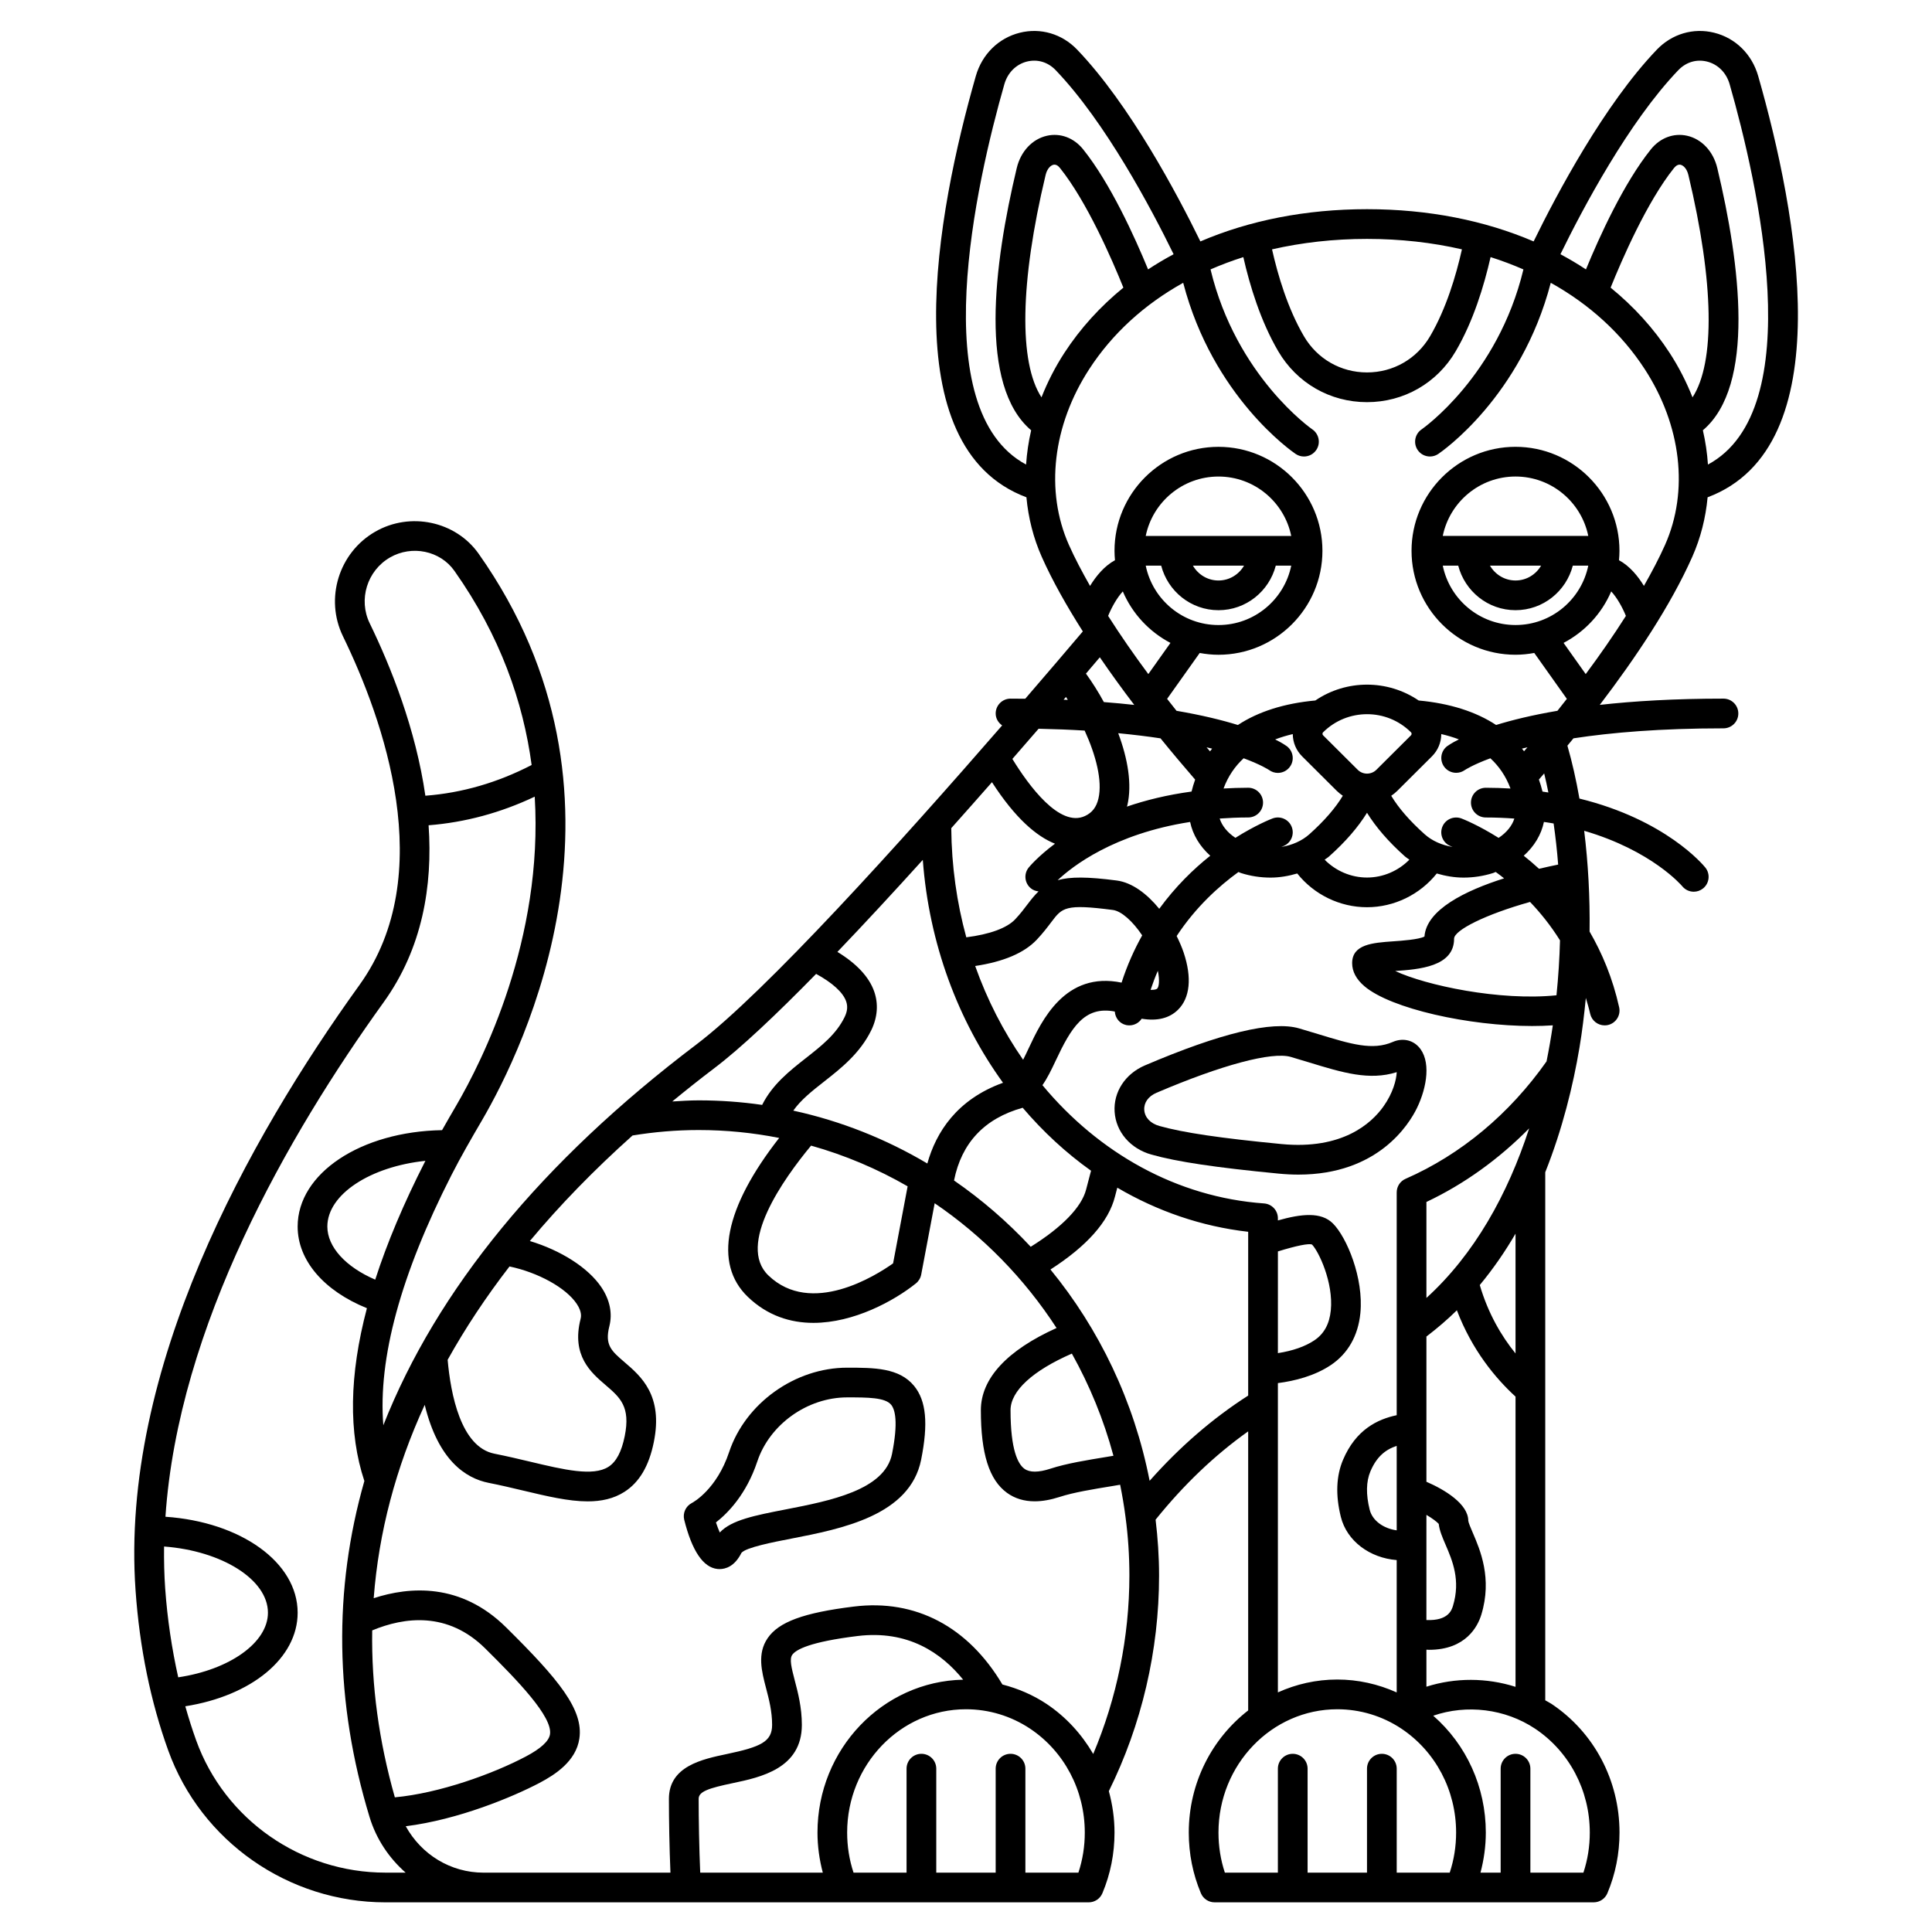 <?xml version="1.0" encoding="UTF-8"?>
<!-- Uploaded to: ICON Repo, www.iconrepo.com, Generator: ICON Repo Mixer Tools -->
<svg fill="#000000" width="800px" height="800px" version="1.1" viewBox="144 144 512 512" xmlns="http://www.w3.org/2000/svg">
 <g>
  <path d="m519.53 437.59c2.664-5.496 3.801-12.652 0.344-16.254-1.73-1.812-4.328-2.269-6.762-1.215-5.363 2.336-11.09 0.582-19.762-2.066-1.613-0.492-3.301-1.008-5.082-1.523-7.082-2.062-20.816 1.246-40.867 9.816-5.207 2.227-8.355 7.055-8.016 12.293 0.348 5.324 4.176 9.77 9.754 11.336 6.812 1.91 16.898 3.418 33.715 5.043 1.832 0.176 3.578 0.262 5.246 0.262 21.109 0 29.32-13.336 31.43-17.691zm-8.945-0.305c-3.129 4.367-10.793 11.457-26.969 9.902-16.332-1.578-26.004-3.016-32.352-4.789-2.391-0.668-3.894-2.262-4.023-4.266-0.125-1.922 1.09-3.617 3.25-4.539 17.297-7.394 30.594-10.938 35.578-9.5 1.738 0.508 3.398 1.012 4.981 1.496 8.762 2.676 15.844 4.836 23.102 2.543-0.105 2.035-0.977 5.535-3.566 9.152z"/>
  <path d="m368.51 506.45c-13.809 0-26.965 9.41-31.289 22.371-3.293 9.891-9.527 13.309-9.863 13.484-1.633 0.832-2.473 2.68-2.031 4.461 2.059 8.23 5.012 12.613 8.781 13.027 0.176 0.02 0.375 0.031 0.582 0.031 1.582 0 4.004-0.691 5.797-4.293 1.148-1.434 8.414-2.852 13.227-3.785 13.27-2.578 31.438-6.117 34.395-20.902 1.922-9.613 1.348-15.645-1.863-19.562-3.957-4.832-10.648-4.832-17.734-4.832zm11.887 22.844c-1.926 9.613-16.48 12.445-28.18 14.719-8.168 1.59-14.383 2.797-17.469 6.117-0.344-0.785-0.691-1.707-1.016-2.672 3.109-2.422 8.043-7.402 10.957-16.148 3.277-9.844 13.297-16.988 23.816-16.988 5.394 0 10.055 0 11.652 1.949 1.043 1.266 1.93 4.559 0.238 13.023z"/>
  <path d="m596.53 275.79c35.551-13.309 23.797-75.324 13.41-111.64-1.652-5.789-6.023-10.086-11.688-11.484-5.5-1.359-11.168 0.316-15.156 4.473-13.949 14.559-26.555 38.332-32.668 50.84-12.961-5.555-27.906-8.543-44.156-8.543s-31.195 2.988-44.156 8.543c-6.117-12.508-18.719-36.285-32.668-50.836-3.992-4.164-9.656-5.836-15.156-4.477-5.66 1.402-10.027 5.695-11.688 11.48-10.387 36.316-22.141 98.332 13.41 111.64 0.504 5.457 1.84 10.777 4.059 15.777 2.867 6.445 6.668 13.129 10.887 19.77-4.254 5.019-9.445 11.102-15.258 17.84-1.281-0.016-2.57-0.027-3.898-0.027-2.172 0-3.938 1.758-3.938 3.938 0 1.332 0.699 2.449 1.711 3.16-26.734 30.773-62.73 70.711-81.043 84.566-41.035 31.059-68.812 65.051-82.949 100.9-1.43-17.68 4.59-39.879 18.043-66.277 2.496-4.894 5.227-9.621 8.039-14.43 11.191-19.137 44.199-86.523-0.824-150.26-6.094-8.629-18.148-11.184-27.441-5.82-9.625 5.559-13.367 17.723-8.516 27.695 10.676 21.953 25.434 63.156 4.375 92.414-29.355 40.793-63.492 101.75-59.336 160.49 1.07 15.172 3.988 29.441 8.668 42.398 8.688 24.055 31.812 40.219 57.543 40.219h186.38c1.586 0 3.016-0.949 3.629-2.414 2.133-5.074 3.211-10.484 3.211-16.082 0-3.769-0.543-7.445-1.504-10.973 8.688-17.566 13.312-37.262 13.312-57.125 0-5.031-0.34-9.996-0.922-14.816 7.469-9.285 15.695-17.125 24.535-23.402v73.953c-9.535 7.406-15.742 19.133-15.742 32.359 0 5.598 1.078 11.008 3.211 16.082 0.613 1.465 2.043 2.414 3.629 2.414h100.47c1.586 0 3.016-0.949 3.629-2.414 2.133-5.074 3.211-10.484 3.211-16.082 0-13.816-6.731-26.555-18.02-34.09-0.535-0.355-1.109-0.621-1.66-0.949v-139.94c4.574-11.48 7.387-23.016 9.074-33.062 0.723-4.305 1.25-8.711 1.684-13.137 0.406 1.375 0.82 2.734 1.145 4.191 0.41 1.836 2.035 3.082 3.836 3.082 0.285 0 0.57-0.031 0.859-0.09 2.121-0.473 3.461-2.574 2.988-4.695-1.719-7.746-4.523-14.363-7.836-20.074 0.121-9.141-0.383-18.137-1.43-26.707 17.938 5.242 25.828 14.504 25.977 14.68 0.777 0.965 1.914 1.465 3.062 1.465 0.863 0 1.73-0.281 2.457-0.863 1.699-1.363 1.973-3.836 0.613-5.535-0.527-0.656-10.477-12.672-33.367-18.285-0.863-4.926-1.922-9.625-3.188-14.02 0.539-0.656 1.062-1.273 1.605-1.945 9.984-1.527 22.984-2.648 39.75-2.648 2.172 0 3.938-1.758 3.938-3.938 0-2.176-1.762-3.938-3.938-3.938-12.941 0-23.758 0.656-32.781 1.66 9.539-12.508 18.793-26.352 24.52-39.246 2.215-4.996 3.551-10.312 4.059-15.773zm-10.062-38.27c-4.262-6.559-9.543-12.324-15.637-17.293 2.992-7.422 9.633-22.754 16.809-31.711 0.559-0.691 1.148-0.969 1.73-0.852 0.691 0.156 1.652 0.957 2.07 2.707 6.82 28.535 7.102 49.715 1.094 58.93-1.59-4.027-3.598-7.984-6.066-11.781zm2.316-74.934c2.047-2.133 4.812-2.957 7.582-2.273 2.891 0.715 5.137 2.961 6.008 6.008 7.496 26.207 21.18 86.324-5.75 100.79-0.203-3.023-0.645-6.059-1.344-9.082 13.953-11.805 9.938-43.898 3.82-69.496-1.055-4.41-4.121-7.688-8.004-8.559-3.555-0.793-7.144 0.551-9.598 3.609-7.199 8.98-13.598 23.047-17.203 31.812-2.172-1.434-4.43-2.773-6.762-4.023 5.922-12.121 18.055-35.02 31.25-48.789zm-57.355 47.492c-1.574 7.031-4.195 15.777-8.434 23.016-3.523 6.016-9.773 9.605-16.723 9.605-6.949 0-13.203-3.59-16.723-9.605-4.269-7.289-6.898-16.113-8.445-23.012 7.879-1.801 16.305-2.769 25.172-2.769 8.855 0 17.277 0.961 25.152 2.766zm-121.26-43.766c0.871-3.043 3.117-5.289 6.008-6.004 2.773-0.676 5.535 0.141 7.582 2.277 13.199 13.77 25.328 36.664 31.258 48.789-2.336 1.25-4.594 2.59-6.762 4.023-3.609-8.77-10.004-22.828-17.203-31.812-2.449-3.059-6.039-4.406-9.598-3.609-3.887 0.871-6.949 4.148-8.004 8.559-6.117 25.594-10.133 57.691 3.82 69.496-0.699 3.023-1.137 6.059-1.344 9.082-26.938-14.473-13.25-74.594-5.758-100.8zm9.836 82.988c-6.012-9.215-5.727-30.395 1.094-58.93 0.418-1.746 1.379-2.547 2.07-2.707 0.59-0.121 1.176 0.152 1.73 0.852 7.176 8.957 13.82 24.289 16.809 31.711-6.094 4.973-11.375 10.742-15.637 17.293-2.469 3.797-4.477 7.754-6.066 11.781zm27.625 44.602h4.098c1.758 6.773 7.871 11.809 15.184 11.809s13.426-5.035 15.184-11.809h4.098c-1.832 8.969-9.777 15.742-19.281 15.742-9.504 0.004-17.453-6.769-19.281-15.742zm12.504 0h13.551c-1.367 2.344-3.879 3.938-6.777 3.938s-5.406-1.594-6.773-3.938zm-12.504-7.871c1.832-8.969 9.777-15.742 19.281-15.742s17.453 6.773 19.281 15.742zm6.555 28.348-5.867 8.262c-3.738-5.031-7.332-10.203-10.652-15.418 0.961-2.352 2.387-4.863 3.894-6.488 2.5 5.875 6.996 10.695 12.625 13.645zm-9.59 16.434c-2.539-0.285-5.223-0.535-8.059-0.754-1.449-2.664-3.055-5.211-4.746-7.547 1.285-1.508 2.508-2.945 3.676-4.32 2.945 4.293 6.008 8.531 9.129 12.621zm35.734 17.258c0.699 0.512 1.516 0.758 2.32 0.758 1.195 0 2.379-0.543 3.152-1.574 1.309-1.734 0.953-4.203-0.789-5.508-0.152-0.113-1.098-0.801-3.082-1.789 1.523-0.578 3.09-1.047 4.668-1.418 0.02 2.231 0.895 4.324 2.481 5.906l9.16 9.121c0.504 0.5 1.051 0.93 1.621 1.316-1.93 3.223-4.934 6.699-8.895 10.23-1.961 1.742-4.57 2.879-7.394 3.336 0.27-0.113 0.438-0.184 0.469-0.195 2.035-0.762 3.062-3.031 2.297-5.066-0.762-2.039-3.031-3.051-5.07-2.301-0.461 0.172-4.481 1.758-9.871 5.148-2.086-1.383-3.555-3.172-4.168-5.113 2.426-0.168 4.918-0.285 7.555-0.285 2.172 0 3.938-1.758 3.938-3.938 0-2.176-1.762-3.938-3.938-3.938-2.258 0-4.418 0.082-6.531 0.199 1.219-3.289 3.066-5.918 5.328-8.012 4.629 1.715 6.644 3.047 6.75 3.121zm50.297-8.129c-1.996 1-2.949 1.688-3.102 1.801-1.723 1.289-2.07 3.719-0.797 5.461 0.766 1.051 1.965 1.602 3.18 1.602 0.801 0 1.605-0.238 2.301-0.738 0.055-0.035 2.062-1.383 6.758-3.113 2.262 2.09 4.109 4.723 5.332 8.016-2.113-0.121-4.273-0.203-6.539-0.203-2.172 0-3.938 1.758-3.938 3.938 0 2.176 1.762 3.938 3.938 3.938 2.641 0 5.141 0.113 7.562 0.289-0.613 1.945-2.086 3.734-4.172 5.117-5.391-3.394-9.414-4.981-9.875-5.156-2.035-0.746-4.301 0.266-5.07 2.301-0.762 2.039 0.27 4.305 2.301 5.07 0.02 0.008 0.191 0.078 0.465 0.191-2.816-0.465-5.422-1.594-7.375-3.332-3.961-3.531-6.977-7.008-8.902-10.23 0.57-0.391 1.121-0.82 1.625-1.324l9.16-9.121c1.586-1.582 2.461-3.68 2.481-5.91 1.574 0.367 3.144 0.828 4.668 1.406zm17.266 3.152c-0.176-0.238-0.367-0.469-0.551-0.699 0.457-0.117 0.973-0.23 1.453-0.352-0.309 0.359-0.602 0.695-0.902 1.051zm-41.617 16.305c2.344 3.785 5.668 7.664 10.082 11.594 0.352 0.312 0.77 0.539 1.145 0.828-2.934 2.977-6.969 4.738-11.23 4.738-4.254 0-8.293-1.758-11.227-4.731 0.379-0.293 0.805-0.52 1.156-0.84 4.414-3.93 7.731-7.809 10.074-11.59zm11.645-21.336c0.141 0.141 0.168 0.301 0.168 0.406 0 0.156-0.055 0.293-0.164 0.402l-9.156 9.121c-1.371 1.363-3.598 1.375-4.969 0l-9.16-9.121c-0.109-0.105-0.164-0.242-0.164-0.402 0-0.105 0.027-0.266 0.164-0.402 3.207-3.195 7.422-4.797 11.645-4.797 4.215-0.004 8.43 1.598 11.637 4.793zm-67.25 67.93c-0.191 0.188-0.758 0.371-1.75 0.328 0.586-1.746 1.219-3.441 1.922-5.051 0.555 2.664 0.266 4.289-0.172 4.723zm-9.438-1.586c-14.969-3.086-21.188 10.07-24.629 17.418-0.426 0.91-0.945 2.008-1.465 3.023-5.215-7.504-9.516-15.855-12.703-24.848 7.496-1.125 12.992-3.449 16.309-6.957 1.695-1.793 2.906-3.406 3.879-4.695 2.883-3.82 3.656-4.844 16.297-3.195 2.309 0.305 5.305 3.047 7.773 6.727-2.102 3.766-3.977 7.914-5.461 12.527zm-44.402 52.434c1.992-9.988 8.105-16.461 18.195-19.27 5.402 6.34 11.477 11.965 18.117 16.688-0.102 0.379-0.195 0.75-0.301 1.129-0.344 1.285-0.684 2.562-1 3.816-1.188 4.688-6.383 10.027-14.688 15.207-6.137-6.586-12.953-12.488-20.324-17.57zm-21.164-50.102c-1.359-3.848-4.641-7.359-9.742-10.477 7.324-7.648 15.008-15.961 22.629-24.387 1.66 22.211 9.344 42.613 21.258 59.07-12.254 4.434-17.746 13.133-20.055 21.395-10.93-6.488-22.891-11.262-35.523-14.012 2.016-2.852 4.926-5.164 8.164-7.699 4.453-3.496 9.5-7.457 12.512-13.625 1.652-3.41 1.918-6.961 0.758-10.266zm59.434-51.121c-0.531 2.281-1.664 3.754-3.562 4.633-6.734 3.137-14.926-8.078-19.246-15.125 2.387-2.731 4.707-5.406 6.949-8 4.34 0.09 8.406 0.254 12.203 0.488 2.996 6.539 4.746 13.324 3.656 18.004zm-11.516 11.973c-4.488 3.348-6.734 6.035-6.977 6.332-1.355 1.691-1.078 4.152 0.605 5.512 0.598 0.484 1.301 0.711 2.012 0.797-0.977 0.945-1.898 2.066-2.891 3.383-0.898 1.195-1.918 2.547-3.309 4.023-2.188 2.316-6.734 3.973-12.945 4.758-2.512-9.164-3.898-18.871-3.984-28.922 3.664-4.106 7.273-8.184 10.789-12.184 6.188 9.59 11.824 14.363 16.699 16.301zm-39.051 90.797-3.856 20.422c-4.523 3.207-21.699 14.105-33.047 3.191-8.426-8.109 3.969-25.531 11.316-34.398 8.996 2.527 17.574 6.168 25.586 10.785zm55.41-81.043c-7.676-1.004-12.332-1.035-15.648-0.082 3.793-3.602 14.863-12.293 35.102-15.434 0.695 3.363 2.555 6.461 5.34 8.949-4.477 3.547-9.227 8.176-13.52 14.062-3.227-3.949-7.164-6.957-11.273-7.496zm24.727-34.23c-0.312-0.363-0.605-0.699-0.918-1.07 0.484 0.117 1.016 0.23 1.477 0.352-0.188 0.238-0.379 0.473-0.559 0.719zm-3.945 7.488c-0.363 1.027-0.684 2.074-0.949 3.168-6.516 0.887-12.207 2.301-17.137 3.992 0.031-0.129 0.094-0.234 0.125-0.367 1.281-5.516 0.113-12.348-2.426-19.09 4.086 0.395 7.848 0.852 11.215 1.367 3.168 3.898 6.238 7.539 9.172 10.93zm-34.23-21.902c0.168 0.246 0.324 0.52 0.488 0.777-0.371-0.016-0.738-0.031-1.113-0.047 0.211-0.246 0.414-0.488 0.625-0.73zm-93.203 98.391c7.012-5.305 16.48-14.262 26.992-25 4.312 2.359 7.117 4.891 7.949 7.266 0.469 1.332 0.34 2.664-0.41 4.195-2.215 4.543-6.141 7.625-10.293 10.883-4.371 3.434-8.852 6.984-11.551 12.375-5.512-0.797-11.133-1.203-16.832-1.203-2.352 0-4.668 0.16-6.992 0.297 3.609-2.965 7.297-5.902 11.137-8.812zm-28.855 83.922c3.898 3.34 6.711 5.754 5.121 13.594-0.84 4.144-2.25 6.801-4.312 8.117-4.078 2.602-11.793 0.77-20.723-1.355-3.027-0.719-6.199-1.473-9.48-2.121-8.93-1.758-11.609-15.812-12.41-24.883 4.66-8.367 10.125-16.621 16.391-24.738 7.543 1.582 14.938 5.613 17.812 9.898 1.48 2.207 1.137 3.562 1.023 4.016-2.469 9.715 2.758 14.199 6.578 17.473zm-55.797 109.3c-4.234-14.898-6.234-29.664-6-44.238 8.531-3.547 19.992-5.059 29.941 4.773 8.672 8.574 17.867 18.105 17.176 22.746-0.27 1.82-2.434 3.805-6.426 5.91-8.828 4.656-22.969 9.73-34.691 10.809zm-5.199-137.19c-7.816-3.367-12.688-8.652-12.688-14.074 0-8.551 11.438-15.898 25.988-17.414-0.035 0.07-0.078 0.141-0.113 0.215-5.648 11.078-10.043 21.512-13.188 31.273zm-1.465-173.95c-3.051-6.273-0.688-13.93 5.371-17.434 5.805-3.352 13.309-1.797 17.074 3.543 12.168 17.223 18.227 34.762 20.469 51.453-9.016 4.668-18.461 7.406-28.164 8.141-2.543-17.676-9.148-34.184-14.75-45.703zm-54.496 244.67c15.262 1.141 27.527 8.727 27.527 17.543 0 7.953-10.203 15.117-23.777 17.121-1.676-7.527-2.875-15.371-3.453-23.543-0.258-3.691-0.34-7.402-0.297-11.121zm58.66 86.426c-22.426 0-42.574-14.07-50.141-35.02-1.062-2.945-2.019-5.977-2.891-9.066 17.5-2.758 29.773-12.734 29.773-24.797 0-13.363-15.086-24.066-35.035-25.43 3.398-50.395 32.41-101.04 57.816-136.33 10.285-14.289 13.035-30.848 11.922-46.918 9.668-0.758 19.09-3.301 28.125-7.582 2.309 37.754-13.801 69.875-20.824 81.898-1.266 2.164-2.508 4.312-3.731 6.481-21.547 0.367-38.273 11.441-38.273 25.547 0 8.98 6.965 17.023 18.359 21.637-4.688 17.723-4.922 33.043-0.676 45.797-8.23 28.777-7.859 58.629 1.367 89.027 1.797 5.922 5.203 10.922 9.566 14.758zm83.012-19.559c0-1.949 2.676-2.824 9.078-4.168 7.273-1.531 18.27-3.836 18.27-15.438 0-4.598-1.035-8.562-1.871-11.738-0.914-3.5-1.438-5.695-0.691-6.793 0.977-1.434 4.769-3.469 17.34-5.012 13.285-1.617 22.18 4.414 27.969 11.574-21.352 0.426-38.605 18.414-38.605 40.508 0 3.637 0.504 7.184 1.41 10.625h-32.484c-0.281-6.438-0.414-14.094-0.414-19.559zm100.64 19.559h-14.051v-27.551c0-2.176-1.762-3.938-3.938-3.938-2.172 0-3.938 1.758-3.938 3.938v27.551h-15.742v-27.551c0-2.176-1.762-3.938-3.938-3.938-2.172 0-3.938 1.758-3.938 3.938v27.551h-14.051c-1.125-3.398-1.691-6.957-1.691-10.625 0-18.016 14.125-32.672 31.488-32.672 6.047 0 11.918 1.773 16.98 5.137 9.086 6.062 14.508 16.359 14.508 27.535 0.004 3.664-0.57 7.227-1.691 10.625zm3.926-31.445c-3.051-5.238-7.207-9.82-12.379-13.273-3.609-2.398-7.566-4.074-11.688-5.141-9.105-15.328-23.008-22.672-39.344-20.656-13.316 1.633-19.949 4.07-22.887 8.402-2.785 4.106-1.578 8.73-0.41 13.203 0.793 3.031 1.609 6.16 1.609 9.75 0 4.457-3 5.836-12.016 7.731-6.473 1.363-15.332 3.215-15.332 11.875 0 5.457 0.129 13.059 0.406 19.559h-49.52c-8.742 0-16.488-4.805-20.629-12.301 13.922-1.73 28.434-7.789 35.469-11.496 4.102-2.164 9.656-5.727 10.539-11.727 1.133-7.633-5.359-15.594-19.43-29.496-11.984-11.848-25.562-10.82-35.07-7.715 1.328-17.426 5.844-34.547 13.52-51.242 3.574 14.695 10.852 19.473 16.953 20.676 3.18 0.625 6.25 1.359 9.184 2.055 6.238 1.484 11.977 2.852 17.051 2.852 3.606 0 6.871-0.691 9.738-2.523 3.953-2.527 6.504-6.836 7.789-13.191 2.508-12.371-3.402-17.434-7.711-21.133-3.555-3.043-5.332-4.574-4.07-9.574 0.863-3.41 0.129-6.981-2.117-10.328-3.5-5.211-10.809-9.801-18.957-12.246 7.949-9.523 17.031-18.859 27.215-27.969 5.688-0.93 11.562-1.445 17.527-1.445 7.273 0 14.406 0.723 21.336 2.094-14.453 18.477-17.457 33.312-8.32 42.105 5.231 5.031 11.32 6.906 17.402 6.906 10.695-0.004 21.344-5.809 27.148-10.457 0.73-0.586 1.23-1.418 1.406-2.344l3.57-18.902c12.75 8.668 23.766 19.91 32.301 33.062-13.105 5.902-20.059 13.375-20.059 21.789 0 11.508 2.199 18.461 6.922 21.891 2.066 1.5 4.523 2.25 7.34 2.25 2.027 0 4.242-0.395 6.637-1.168 3.656-1.195 8.852-2.043 13.871-2.863 0.719-0.117 1.422-0.242 2.141-0.363 0.562 2.812 1.055 5.652 1.422 8.543 0.68 5.031 1.027 10.258 1.027 15.531-0.012 16.297-3.328 32.461-9.586 47.281zm5.356-79.031c-0.551 0.09-1.082 0.184-1.633 0.277-5.316 0.867-10.812 1.758-15.047 3.141-3.184 1.047-5.512 1.047-6.91 0.031-1.68-1.223-3.68-4.902-3.68-15.527 0-5.113 5.91-10.488 16.254-14.996 4.695 8.414 8.438 17.477 11.016 27.074zm9.59 6.637c-4.133-21.137-13.375-40.238-26.281-55.996 9.668-6.211 15.418-12.695 17.09-19.301 0.195-0.785 0.414-1.582 0.625-2.383 10.551 6.191 22.254 10.27 34.684 11.688v43.406c-9.367 5.996-18.121 13.562-26.117 22.586zm33.992-60.789c5.062-1.562 8.148-2.144 9.023-1.84 1.773 1.773 5.727 10.086 5 17.441-0.359 3.644-1.797 6.258-4.398 7.988-2.426 1.617-5.703 2.758-9.625 3.367l0.004-26.957zm0 34.898c4.469-0.578 9.695-1.891 13.992-4.754 4.555-3.035 7.273-7.793 7.863-13.766 0.922-9.309-3.609-20.125-7.266-23.781-3.152-3.152-8.383-2.562-14.59-0.809v-0.578c0-2.062-1.598-3.777-3.656-3.926-23.168-1.648-43.836-13.398-58.742-31.344 1.254-1.781 2.336-3.984 3.477-6.414 4.133-8.812 7.617-14.66 15.699-13.098 0.113 1.695 1.266 3.195 3.012 3.582 0.281 0.055 0.57 0.086 0.852 0.086 1.328 0 2.547-0.684 3.266-1.766 4.098 0.68 7.324-0.105 9.621-2.371 3.191-3.141 3.723-8.516 1.504-15.148-0.488-1.453-1.137-2.926-1.859-4.394 5.051-7.66 11.133-13.164 16.371-16.965 0.227 0.078 0.434 0.191 0.668 0.27 2.562 0.816 5.211 1.211 7.824 1.211 2.438 0 4.812-0.422 7.09-1.09 4.445 5.578 11.266 8.941 18.488 8.941 7.223 0 14.043-3.367 18.492-8.941 2.273 0.668 4.656 1.09 7.098 1.09 2.613 0 5.266-0.398 7.828-1.211 0.242-0.078 0.457-0.191 0.695-0.281 0.727 0.527 1.465 1.094 2.219 1.688-10.332 3.281-20.582 8.316-21.102 15.426-1.508 0.797-6.09 1.117-8.371 1.273-5.309 0.379-10.793 0.762-10.793 5.777 0 2.219 1.094 4.277 3.25 6.113 7.035 5.984 27.758 10.547 44.445 10.547 1.891 0 3.723-0.059 5.484-0.18-0.465 3.199-1.027 6.391-1.664 9.562-9.805 13.926-22.695 24.688-37.348 31.109-1.438 0.621-2.359 2.039-2.359 3.602v59.047c-5.055 1.059-10.828 3.809-14.223 11.824-1.816 4.289-2.012 9.379-0.582 15.121 1.598 6.43 7.699 10.891 14.805 11.449v35.074c-4.941-2.219-10.277-3.418-15.742-3.418-5.598 0-10.918 1.227-15.742 3.41zm39.359-22.566v-25.438c10.02-4.738 19.207-11.367 27.23-19.504-5.691 17.543-14.562 33.422-27.23 44.941zm-7.871 61.586c-3.504-0.48-6.441-2.566-7.164-5.465-1.008-4.055-0.945-7.465 0.191-10.156 1.652-3.91 4.019-5.797 6.969-6.762zm7.871-4.098c1.637 0.957 2.793 1.859 3.266 2.387 0.188 1.742 0.945 3.5 1.797 5.488 1.805 4.195 4.059 9.422 1.965 16.27-0.328 1.062-1.238 3.973-7.031 3.719zm5.902 94.809h-13.773v-27.551c0-2.176-1.762-3.938-3.938-3.938-2.172 0-3.938 1.758-3.938 3.938v27.551h-15.742v-27.551c0-2.176-1.762-3.938-3.938-3.938-2.172 0-3.938 1.758-3.938 3.938v27.551h-14.051c-1.125-3.398-1.691-6.957-1.691-10.625 0-18.016 14.125-32.672 31.488-32.672 6.047 0 11.918 1.773 16.98 5.137 9.086 6.062 14.508 16.359 14.508 27.535 0 3.668-0.57 7.227-1.691 10.625zm37.395-10.625c0 3.668-0.57 7.227-1.691 10.625h-14.055v-27.551c0-2.176-1.762-3.938-3.938-3.938-2.172 0-3.938 1.758-3.938 3.938v27.551h-5.344c0.906-3.441 1.41-6.988 1.41-10.625 0-12.055-5.133-23.289-13.938-30.965 8.887-3.051 19.027-1.855 26.98 3.43 9.086 6.062 14.512 16.359 14.512 27.535zm-43.297-38.652v-9.809c0.223 0.008 0.477 0.035 0.691 0.035 9.816 0 12.934-6.281 13.859-9.312 2.945-9.613-0.316-17.172-2.258-21.691-0.492-1.141-1.16-2.703-1.199-3.191 0-4.449-6.25-8.258-11.094-10.34v-38.484c2.867-2.188 5.574-4.504 8.074-6.961 4.019 10.559 10.242 18.031 15.543 22.879v76.91c-7.652-2.434-15.965-2.473-23.617-0.035zm23.617-88.312c-3.703-4.555-7.254-10.555-9.477-18.129 3.578-4.32 6.727-8.891 9.477-13.621zm10.852-94.918c-14.984 1.551-34.605-2.621-42.742-6.434 6.242-0.438 15.609-1.117 15.609-8.562 0-2.258 8.348-6.445 20.129-9.742 2.777 2.898 5.488 6.273 7.938 10.184-0.125 4.809-0.438 9.672-0.934 14.555zm0.445-34.637c-1.535 0.312-3.25 0.684-5.07 1.113-1.367-1.25-2.715-2.406-4.051-3.461 2.789-2.492 4.652-5.59 5.348-8.953 0.859 0.133 1.742 0.25 2.57 0.406 0.504 3.523 0.914 7.156 1.203 10.895zm-2.59-19.102c-0.523-0.078-1.023-0.176-1.559-0.246-0.266-1.098-0.59-2.156-0.953-3.188 0.461-0.531 0.93-1.082 1.395-1.625 0.398 1.645 0.773 3.324 1.117 5.059zm-27.992-67.996c1.832-8.969 9.777-15.742 19.281-15.742s17.453 6.773 19.281 15.742zm26.062 7.871c-1.367 2.344-3.879 3.938-6.777 3.938-2.902 0-5.41-1.594-6.777-3.938zm-21.965 0c1.758 6.773 7.871 11.809 15.184 11.809s13.426-5.035 15.184-11.809h4.098c-1.832 8.969-9.777 15.742-19.281 15.742s-17.453-6.773-19.281-15.742zm40.543 6.832c1.508 1.621 2.934 4.141 3.894 6.492-3.316 5.215-6.91 10.387-10.652 15.418l-5.867-8.262c5.625-2.953 10.121-7.773 12.625-13.648zm14.285-12.363c-1.582 3.562-3.531 7.223-5.617 10.902-1.602-2.625-3.789-5.277-6.606-6.809 0.074-0.824 0.125-1.652 0.125-2.496 0-15.188-12.359-27.551-27.551-27.551s-27.551 12.363-27.551 27.551 12.359 27.551 27.551 27.551c1.699 0 3.352-0.176 4.973-0.473l8.637 12.164c-0.836 1.066-1.664 2.121-2.496 3.164-6.727 1.145-12.07 2.469-16.254 3.758-5.359-3.531-12.262-5.727-20.516-6.488-8.234-5.602-19.148-5.602-27.387-0.004-8.254 0.762-15.156 2.965-20.523 6.496-4.184-1.289-9.531-2.613-16.262-3.762-0.832-1.043-1.66-2.098-2.496-3.164l8.637-12.16c1.613 0.297 3.269 0.473 4.973 0.473 15.191 0 27.551-12.363 27.551-27.551s-12.359-27.551-27.551-27.551-27.551 12.363-27.551 27.551c0 0.844 0.051 1.672 0.125 2.496-2.812 1.531-5.004 4.184-6.606 6.809-2.086-3.68-4.035-7.34-5.617-10.902-6.316-14.227-4.297-31.629 5.406-46.559 6.141-9.449 14.629-17.148 24.895-22.867 7.871 30.207 28.875 44.727 29.812 45.363 0.672 0.453 1.438 0.672 2.191 0.672 1.262 0 2.5-0.605 3.262-1.727 1.219-1.793 0.746-4.242-1.047-5.469-0.207-0.141-20.172-14.09-26.973-42.387 2.797-1.215 5.691-2.309 8.691-3.258 1.719 7.578 4.582 16.977 9.246 24.941 4.953 8.445 13.742 13.496 23.52 13.496s18.566-5.047 23.52-13.496c4.637-7.91 7.484-17.242 9.238-24.945 3.004 0.949 5.898 2.047 8.703 3.262-6.777 28.207-26.641 42.16-26.973 42.387-1.797 1.215-2.269 3.66-1.059 5.465 0.758 1.125 2.004 1.73 3.266 1.73 0.754 0 1.523-0.219 2.195-0.672 0.941-0.633 21.941-15.148 29.816-45.363 10.266 5.719 18.75 13.418 24.895 22.867 9.707 14.922 11.727 32.324 5.406 46.555z"/>
 </g>
</svg>